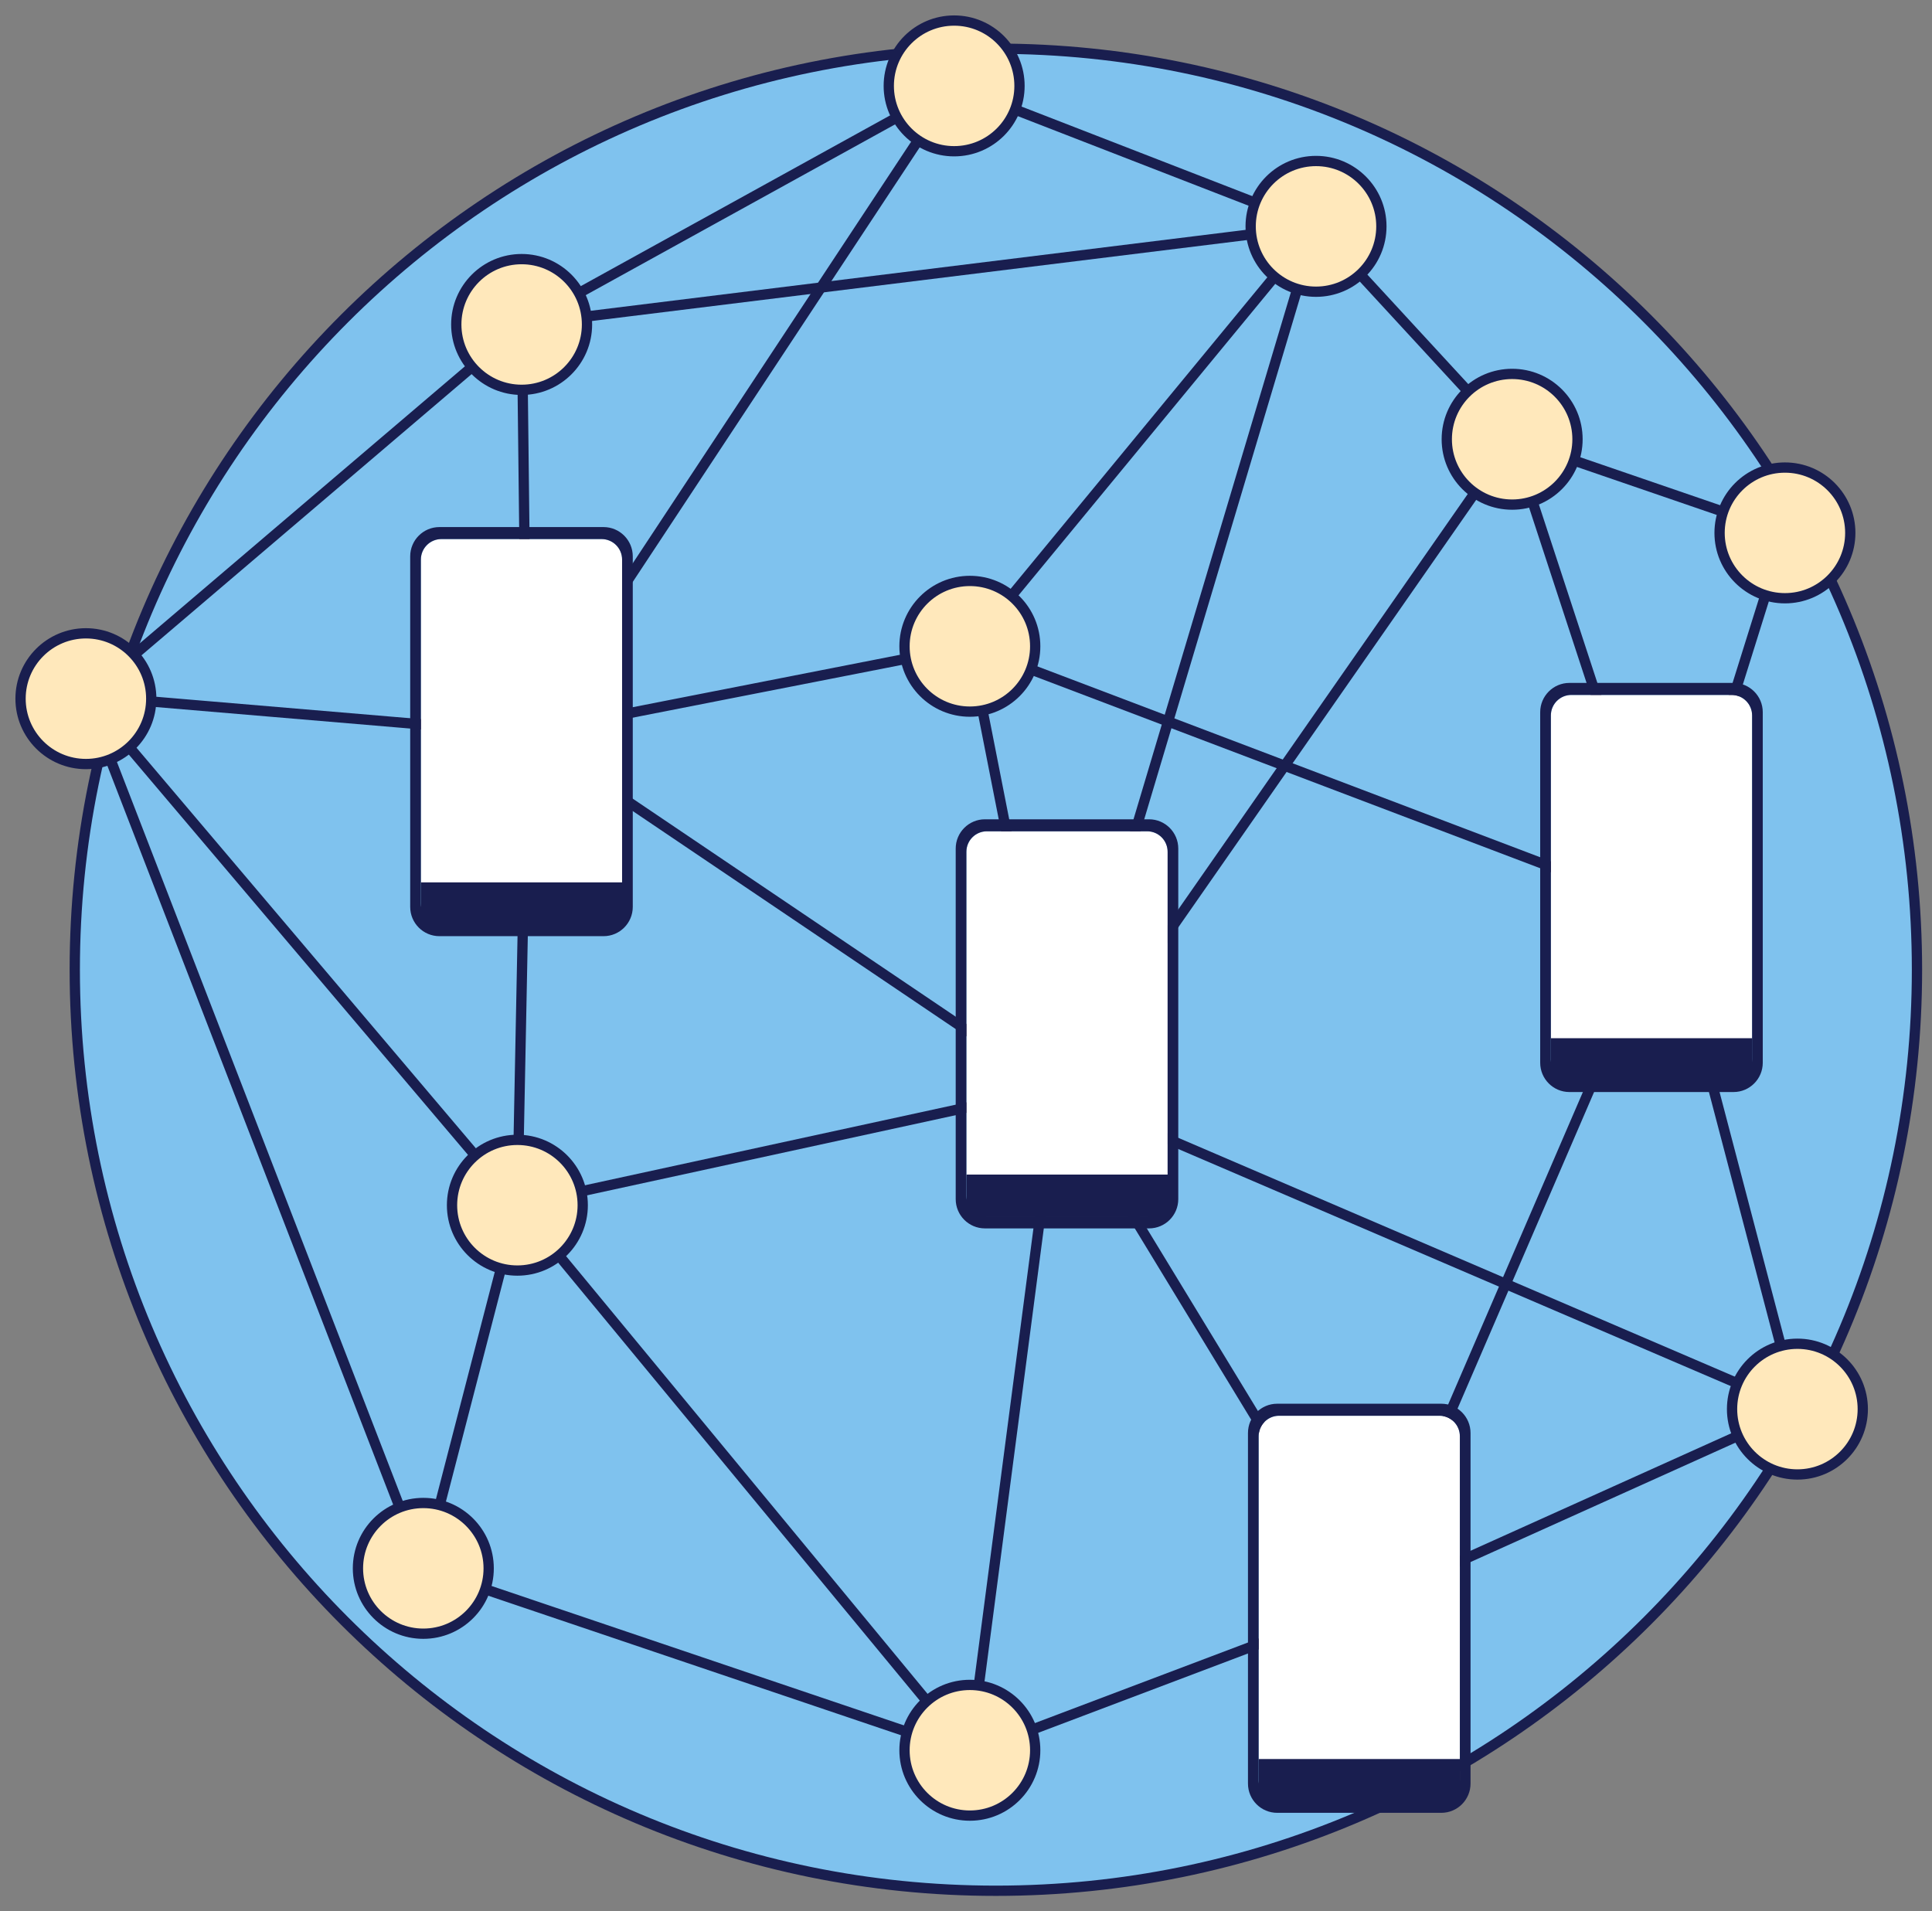 <svg width="94" height="93" viewBox="0 0 94 93" fill="none" xmlns="http://www.w3.org/2000/svg">
<rect x="0" y="0" width="94" height="93" fill="#808080" stroke="none"/>
<g id="Group">
<path id="Vector" d="M48.454 92C73.204 92 93.269 71.935 93.269 47.184C93.269 22.434 73.204 2.369 48.454 2.369C23.703 2.369 3.638 22.434 3.638 47.184C3.638 71.935 23.703 92 48.454 92Z" fill="#7FC2EE" stroke="#191E4F" stroke-width="0.5" stroke-miterlimit="10"/>
<path id="Vector_2" d="M81.09 44.316L73.57 21.373M47.189 85.305L66.576 77.972L47.189 85.305ZM4.179 33.864L20.596 76.312L4.179 33.864ZM46.422 4.18L25.395 15.788L46.422 4.18ZM4.179 33.864L25.395 15.788L4.179 33.864ZM64.025 11.014L46.422 4.18L64.025 11.014ZM73.57 21.373L64.025 11.014L73.57 21.373ZM86.842 25.93L73.57 21.373L86.842 25.93ZM81.09 44.316L66.576 77.972L81.09 44.316ZM87.451 68.564L66.576 77.972L87.451 68.564ZM25.395 15.788L64.025 11.014L25.395 15.788ZM25.172 58.643L20.596 76.312L25.172 58.643ZM4.179 33.864L25.172 58.643L4.179 33.864ZM47.189 85.305L25.172 58.643L47.189 85.305ZM25.625 35.678L47.189 31.447L25.625 35.678ZM64.025 11.014L51.454 53.116L64.025 11.014Z" stroke="#191E4F" stroke-width="0.5" stroke-linecap="round" stroke-linejoin="round"/>
<g id="Vector_3">
<path d="M87.454 68.564L51.456 53.116L87.454 68.564Z" fill="#FFE500"/>
<path d="M87.454 68.564L51.456 53.116" stroke="#191E4F" stroke-width="0.5" stroke-linecap="round" stroke-linejoin="round"/>
</g>
<path id="Vector_4" d="M51.455 53.116L47.191 31.446L64.027 11.014" stroke="#191E4F" stroke-width="0.5" stroke-linecap="round" stroke-linejoin="round"/>
<g id="Vector_5">
<path d="M47.191 31.446L81.091 44.316L47.191 31.446ZM87.453 68.564L81.091 44.316L87.453 68.564Z" fill="#191E4F"/>
<path d="M87.453 68.564L81.091 44.316M47.191 31.446L81.091 44.316L47.191 31.446Z" stroke="#191E4F" stroke-width="0.5" stroke-linecap="round" stroke-linejoin="round"/>
</g>
<path id="Vector_6" d="M51.428 52.934L47.192 85.304L20.599 76.312M66.579 77.971L51.456 53.116L66.579 77.971Z" stroke="#191E4F" stroke-width="0.5" stroke-linecap="round" stroke-linejoin="round"/>
<g id="Vector_7">
<path d="M51.426 52.935L25.172 58.643L51.426 52.935ZM86.842 25.93L81.09 44.317L86.842 25.93Z" fill="#FFE500"/>
<path d="M86.842 25.93L81.09 44.317M51.426 52.935L25.172 58.643L51.426 52.935Z" stroke="#191E4F" stroke-width="0.5" stroke-linecap="round" stroke-linejoin="round"/>
</g>
<path id="Vector_8" d="M47.188 34.626C48.944 34.626 50.367 33.203 50.367 31.447C50.367 29.691 48.944 28.267 47.188 28.267C45.432 28.267 44.008 29.691 44.008 31.447C44.008 33.203 45.432 34.626 47.188 34.626Z" fill="#FFE8BB" stroke="#191E4F" stroke-width="0.5" stroke-linecap="round" stroke-linejoin="round"/>
<g id="Vector_9">
<path d="M51.456 53.115L73.573 21.373L51.456 53.115Z" fill="white"/>
<path d="M51.456 53.115L73.573 21.373" stroke="#191E4F" stroke-width="0.5" stroke-linecap="round" stroke-linejoin="round"/>
</g>
<g id="Vector_10">
<path d="M25.625 35.678L51.454 53.116L25.625 35.678ZM25.625 35.678L25.395 15.788L25.625 35.678ZM25.625 35.678L46.422 4.18L25.625 35.678ZM25.625 35.678L4.179 33.864L25.625 35.678ZM25.625 35.678L25.172 58.643L25.625 35.678Z" fill="#191E4F"/>
<path d="M25.625 35.678L25.172 58.643M25.625 35.678L51.454 53.116L25.625 35.678ZM25.625 35.678L25.395 15.788L25.625 35.678ZM25.625 35.678L46.422 4.18L25.625 35.678ZM25.625 35.678L4.179 33.864L25.625 35.678Z" stroke="#191E4F" stroke-width="0.5" stroke-linecap="round" stroke-linejoin="round"/>
</g>
<path id="Vector_11" d="M73.572 24.553C75.328 24.553 76.752 23.129 76.752 21.373C76.752 19.617 75.328 18.194 73.572 18.194C71.816 18.194 70.392 19.617 70.392 21.373C70.392 23.129 71.816 24.553 73.572 24.553Z" fill="#FFE8BB" stroke="#191E4F" stroke-width="0.5" stroke-linecap="round" stroke-linejoin="round"/>
<path id="Vector_12" d="M86.845 29.109C88.601 29.109 90.024 27.686 90.024 25.929C90.024 24.173 88.601 22.75 86.845 22.75C85.089 22.75 83.665 24.173 83.665 25.929C83.665 27.686 85.089 29.109 86.845 29.109Z" fill="#FFE8BB" stroke="#191E4F" stroke-width="0.5" stroke-linecap="round" stroke-linejoin="round"/>
<path id="Vector_13" d="M87.452 71.744C89.208 71.744 90.632 70.32 90.632 68.564C90.632 66.808 89.208 65.384 87.452 65.384C85.696 65.384 84.272 66.808 84.272 68.564C84.272 70.32 85.696 71.744 87.452 71.744Z" fill="#FFE8BB" stroke="#191E4F" stroke-width="0.5" stroke-linecap="round" stroke-linejoin="round"/>
<path id="Vector_14" d="M64.03 14.194C65.786 14.194 67.21 12.77 67.21 11.014C67.21 9.258 65.786 7.834 64.03 7.834C62.274 7.834 60.85 9.258 60.85 11.014C60.85 12.77 62.274 14.194 64.03 14.194Z" fill="#FFE8BB" stroke="#191E4F" stroke-width="0.5" stroke-linecap="round" stroke-linejoin="round"/>
<path id="Vector_15" d="M25.38 18.968C27.136 18.968 28.56 17.544 28.56 15.788C28.56 14.032 27.136 12.608 25.38 12.608C23.624 12.608 22.2 14.032 22.2 15.788C22.2 17.544 23.624 18.968 25.38 18.968Z" fill="#FFE8BB" stroke="#191E4F" stroke-width="0.5" stroke-linecap="round" stroke-linejoin="round"/>
<path id="Vector_16" d="M4.18 37.176C5.936 37.176 7.359 35.752 7.359 33.996C7.359 32.24 5.936 30.816 4.18 30.816C2.424 30.816 1 32.24 1 33.996C1 35.752 2.424 37.176 4.18 37.176Z" fill="#FFE8BB" stroke="#191E4F" stroke-width="0.5" stroke-linecap="round" stroke-linejoin="round"/>
<path id="Vector_17" d="M46.423 7.359C48.179 7.359 49.603 5.936 49.603 4.18C49.603 2.424 48.179 1 46.423 1C44.667 1 43.243 2.424 43.243 4.18C43.243 5.936 44.667 7.359 46.423 7.359Z" fill="#FFE8BB" stroke="#191E4F" stroke-width="0.5" stroke-linecap="round" stroke-linejoin="round"/>
<path id="Vector_18" d="M47.188 88.343C48.944 88.343 50.367 86.919 50.367 85.163C50.367 83.407 48.944 81.984 47.188 81.984C45.432 81.984 44.008 83.407 44.008 85.163C44.008 86.919 45.432 88.343 47.188 88.343Z" fill="#FFE8BB" stroke="#191E4F" stroke-width="0.5" stroke-linecap="round" stroke-linejoin="round"/>
<path id="Vector_19" d="M20.596 79.492C22.352 79.492 23.776 78.068 23.776 76.312C23.776 74.556 22.352 73.132 20.596 73.132C18.84 73.132 17.416 74.556 17.416 76.312C17.416 78.068 18.84 79.492 20.596 79.492Z" fill="#FFE8BB" stroke="#191E4F" stroke-width="0.5" stroke-linecap="round" stroke-linejoin="round"/>
<path id="Vector_20" d="M25.173 61.822C26.929 61.822 28.352 60.399 28.352 58.643C28.352 56.887 26.929 55.463 25.173 55.463C23.416 55.463 21.993 56.887 21.993 58.643C21.993 60.399 23.416 61.822 25.173 61.822Z" fill="#FFE8BB" stroke="#191E4F" stroke-width="0.5" stroke-linecap="round" stroke-linejoin="round"/>
<g id="Group_2">
<path id="Vector_21" d="M61.241 69.885C61.241 69.333 61.687 68.887 62.237 68.887H70.035C70.585 68.887 71.031 69.333 71.031 69.885V85.671H61.241V69.885Z" fill="white"/>
<path id="Rectangle 391" d="M61.241 85.59H71.038V86.851C71.038 87.293 70.68 87.651 70.238 87.651H62.041C61.599 87.651 61.241 87.293 61.241 86.851V85.59Z" fill="#191E4F"/>
<path id="Vector_22" d="M70.126 68.302H62.141C61.356 68.302 60.719 68.94 60.719 69.728V86.783C60.719 87.57 61.355 88.208 62.141 88.208H70.126C70.91 88.208 71.548 87.57 71.548 86.783V69.728C71.548 68.94 70.91 68.302 70.126 68.302ZM71.028 72.876V78.909V86.624C71.028 86.865 70.942 87.088 70.799 87.262C70.616 87.482 70.341 87.622 70.032 87.622H64.734H62.234C61.684 87.622 61.238 87.176 61.238 86.624V78.418V72.635V69.885C61.238 69.333 61.684 68.887 62.234 68.887H70.032C70.582 68.887 71.028 69.333 71.028 69.885V72.876Z" fill="#191E4F"/>
</g>
<g id="Group_3">
<g id="Group_4">
<g id="Group_5">
<path id="Vector_23" d="M75.459 34.813C75.459 34.26 75.905 33.814 76.455 33.814H84.254C84.803 33.814 85.249 34.26 85.249 34.813V50.599H75.459V34.813Z" fill="white"/>
<path id="Rectangle 391_2" d="M75.459 50.518H85.256V51.779C85.256 52.221 84.898 52.579 84.456 52.579H76.259C75.817 52.579 75.459 52.221 75.459 51.779V50.518Z" fill="#191E4F"/>
<path id="Vector_24" d="M84.344 33.229H76.359C75.575 33.229 74.937 33.867 74.937 34.655V51.71C74.937 52.497 75.573 53.136 76.359 53.136H84.344C85.128 53.136 85.766 52.497 85.766 51.71V34.655C85.766 33.867 85.128 33.229 84.344 33.229ZM85.247 37.803V43.836V51.551C85.247 51.793 85.161 52.015 85.017 52.189C84.835 52.409 84.559 52.549 84.251 52.549H78.953H76.452C75.902 52.549 75.456 52.103 75.456 51.551V43.345V37.563V34.812C75.456 34.26 75.902 33.814 76.452 33.814H84.251C84.801 33.814 85.247 34.26 85.247 34.812V37.803Z" fill="#191E4F"/>
</g>
<path id="Vector_25" d="M47.022 41.448C47.022 40.896 47.468 40.449 48.018 40.449H55.816C56.366 40.449 56.812 40.896 56.812 41.448V57.234H47.022V41.448Z" fill="white"/>
<path id="Rectangle 391_3" d="M47.022 57.153H56.818V58.414C56.818 58.856 56.46 59.214 56.018 59.214H47.822C47.38 59.214 47.022 58.856 47.022 58.414V57.153Z" fill="#191E4F"/>
<path id="Vector_26" d="M55.906 39.865H47.922C47.137 39.865 46.499 40.503 46.499 41.29V58.346C46.499 59.133 47.135 59.771 47.922 59.771H55.906C56.691 59.771 57.328 59.133 57.328 58.346V41.29C57.328 40.503 56.691 39.865 55.906 39.865ZM56.809 44.438V50.471V58.186C56.809 58.428 56.723 58.65 56.58 58.824C56.397 59.045 56.121 59.185 55.813 59.185H50.515H48.015C47.465 59.185 47.019 58.738 47.019 58.186V49.98V44.198V41.448C47.019 40.895 47.465 40.449 48.015 40.449H55.813C56.363 40.449 56.809 40.895 56.809 41.448V44.438Z" fill="#191E4F"/>
</g>
<path id="Vector_27" d="M20.48 27.229C20.48 26.677 20.926 26.23 21.476 26.23H29.274C29.824 26.23 30.27 26.677 30.27 27.229V43.015H20.48V27.229Z" fill="white"/>
<path id="Rectangle 391_4" d="M20.48 42.934H30.277V44.195C30.277 44.637 29.919 44.995 29.477 44.995H21.28C20.838 44.995 20.48 44.637 20.48 44.195V42.934Z" fill="#191E4F"/>
<path id="Vector_28" d="M29.365 25.646H21.38C20.595 25.646 19.958 26.284 19.958 27.071V44.127C19.958 44.914 20.594 45.552 21.38 45.552H29.365C30.149 45.552 30.787 44.914 30.787 44.127V27.071C30.787 26.284 30.149 25.646 29.365 25.646ZM30.267 30.219V36.252V43.967C30.267 44.209 30.181 44.431 30.038 44.605C29.855 44.826 29.58 44.966 29.271 44.966H23.973H21.473C20.923 44.966 20.477 44.519 20.477 43.967V35.761V29.979V27.229C20.477 26.677 20.923 26.23 21.473 26.23H29.271C29.821 26.23 30.267 26.677 30.267 27.229V30.219Z" fill="#191E4F"/>
</g>
</g>
</svg>
